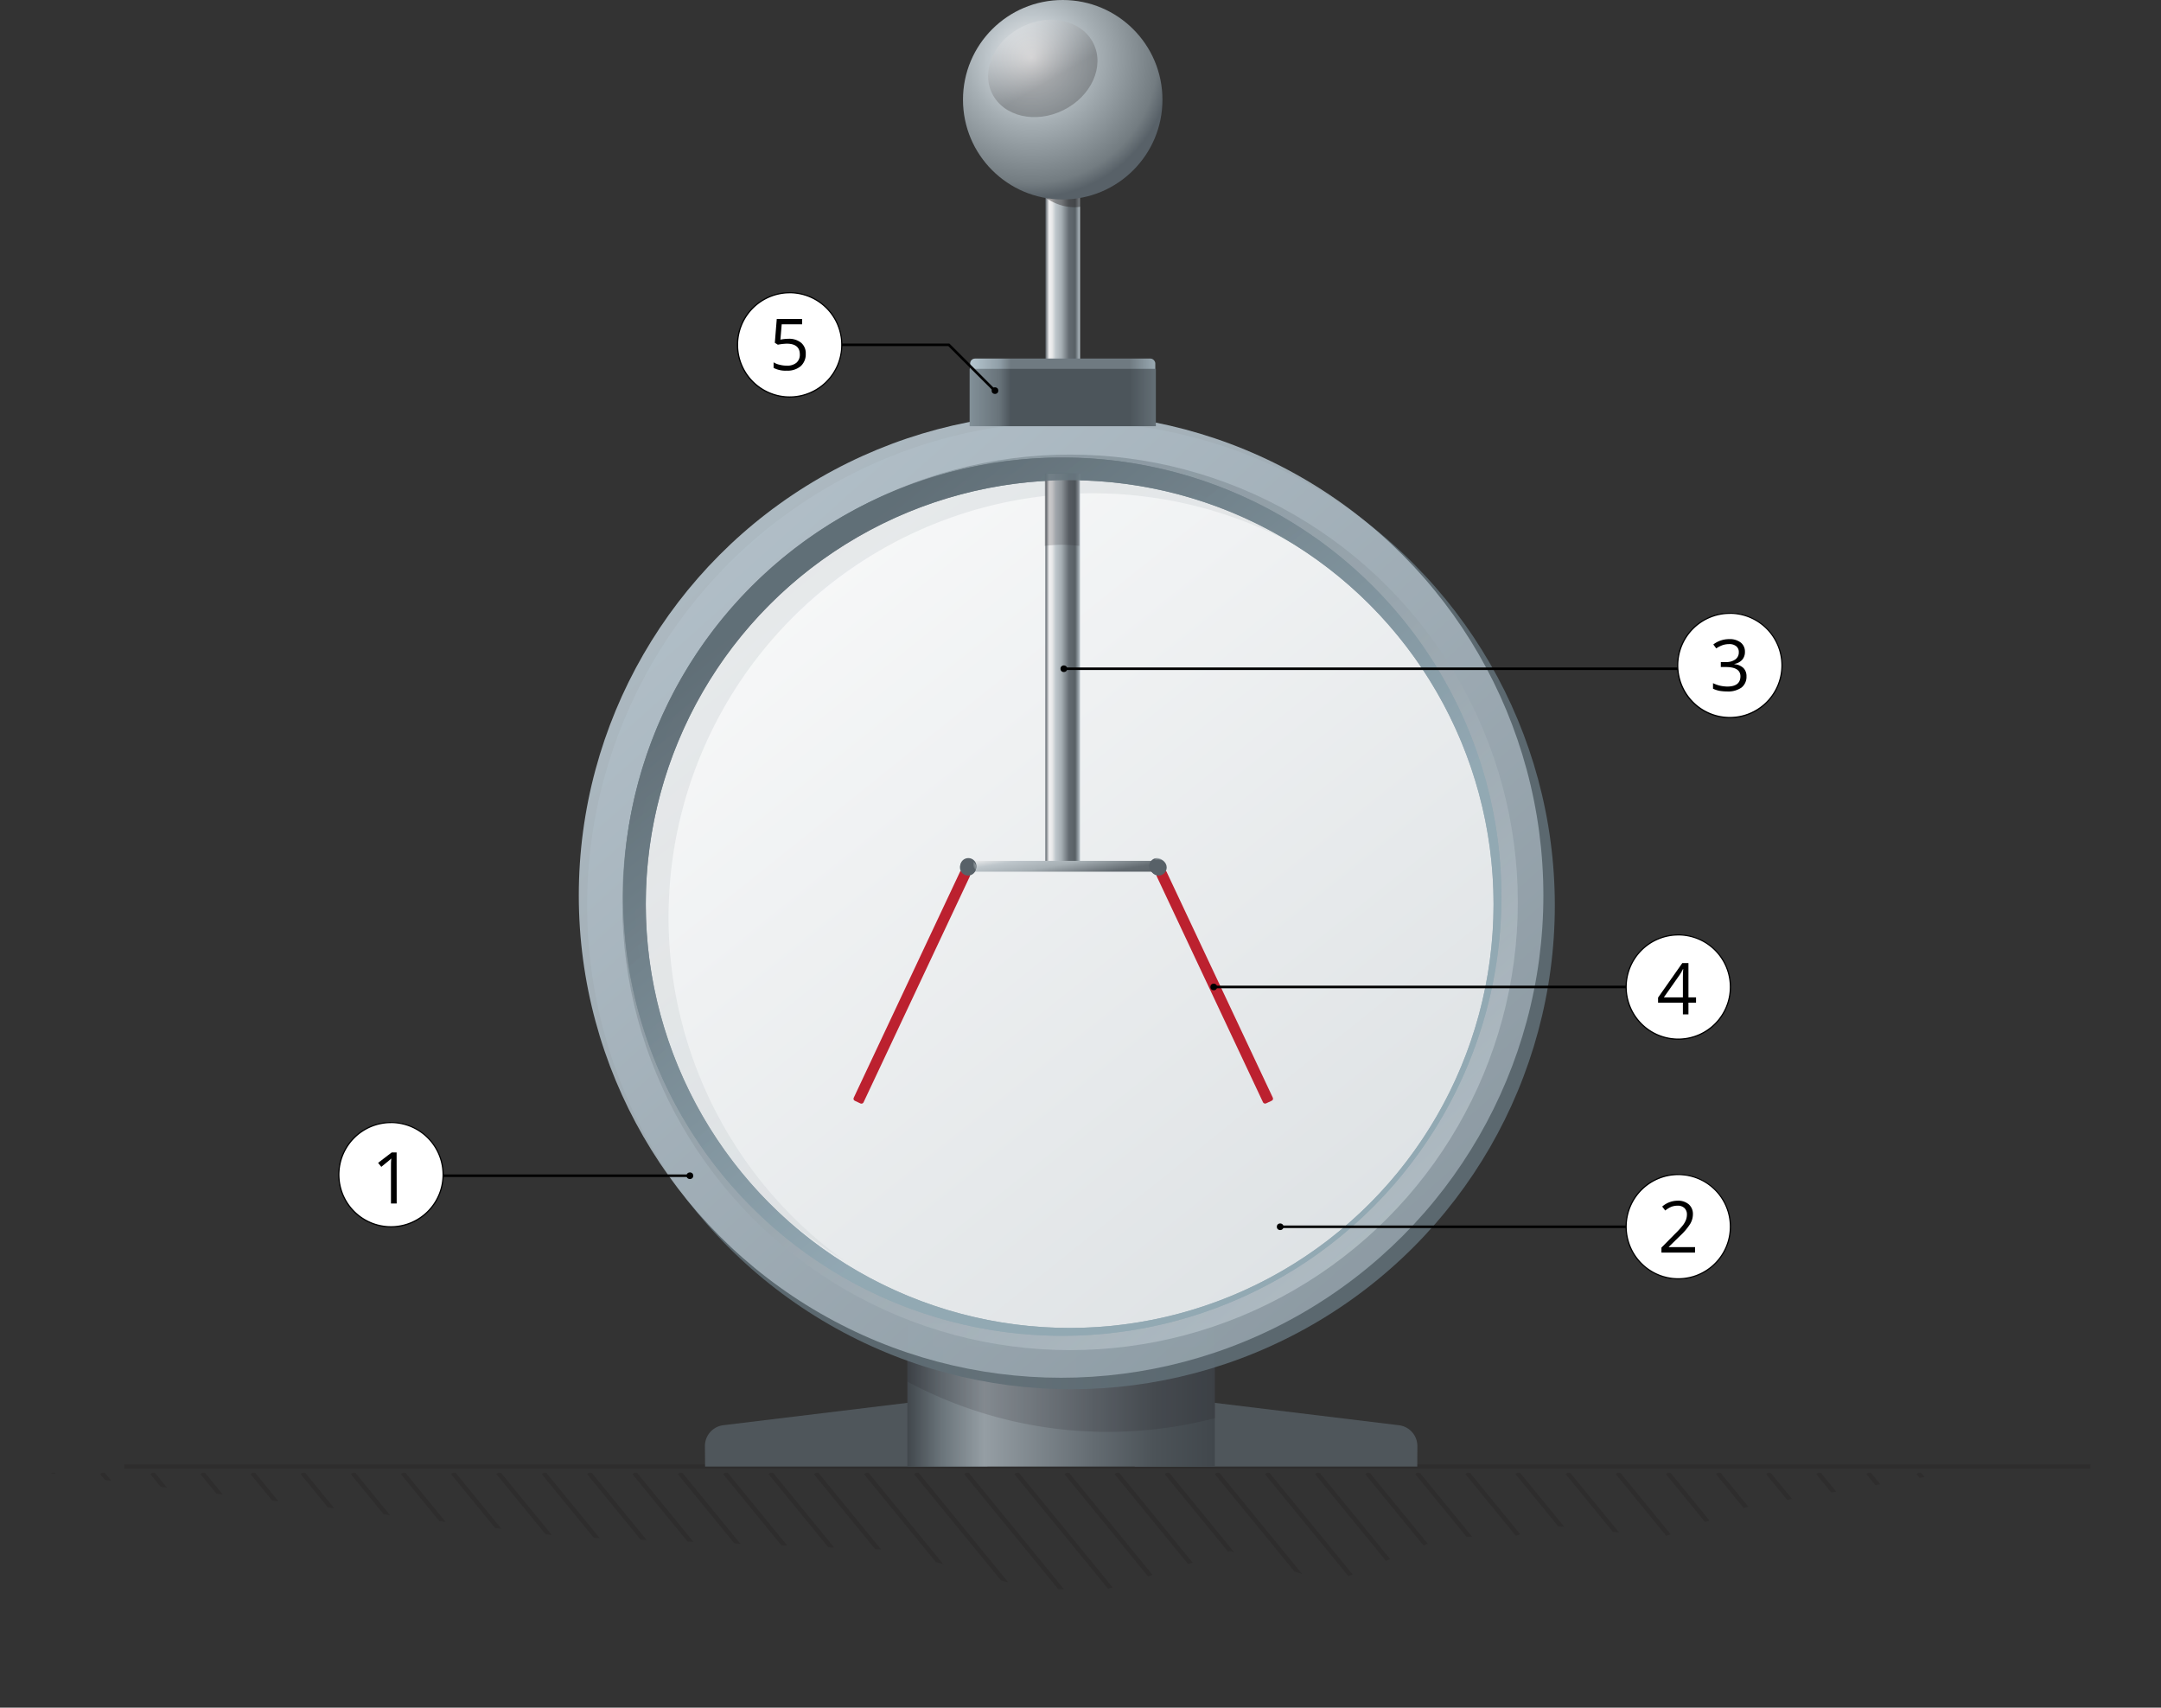 <svg xmlns="http://www.w3.org/2000/svg" xmlns:xlink="http://www.w3.org/1999/xlink" width="634.42" height="501.35" viewBox="0 0 634.42 501.35">
  <rect x="0" y="0" width="634.42" height="501.35" fill="#333333" stroke="none"/>
  <defs>
    <style>
      .cls-1, .cls-2, .cls-27, .cls-5 {
        fill: none;
      }

      .cls-2, .cls-5 {
        stroke: #221f1f;
        stroke-miterlimit: 10;
        stroke-width: 1.29px;
      }

      .cls-2, .cls-3 {
        opacity: 0.3;
      }

      .cls-10, .cls-11, .cls-12, .cls-13, .cls-15, .cls-19, .cls-2, .cls-20, .cls-29, .cls-31, .cls-8 {
        isolation: isolate;
      }

      .cls-4 {
        clip-path: url(#clip-path);
      }

      .cls-6 {
        fill: #4f565b;
      }

      .cls-7 {
        fill: url(#linear-gradient);
      }

      .cls-19, .cls-29, .cls-8 {
        fill: #231f20;
      }

      .cls-8 {
        opacity: 0.16;
      }

      .cls-9 {
        fill: url(#linear-gradient-2);
      }

      .cls-10 {
        fill: #606e76;
      }

      .cls-10, .cls-11, .cls-13, .cls-20 {
        opacity: 0.89;
      }

      .cls-11 {
        fill: url(#linear-gradient-3);
      }

      .cls-12, .cls-29 {
        opacity: 0.4;
      }

      .cls-12 {
        fill: url(#linear-gradient-4);
      }

      .cls-13 {
        fill: url(#linear-gradient-5);
      }

      .cls-14 {
        fill: url(#linear-gradient-6);
      }

      .cls-15 {
        opacity: 0.12;
        fill: url(#linear-gradient-7);
      }

      .cls-16 {
        fill: url(#linear-gradient-8);
      }

      .cls-17 {
        fill: url(#linear-gradient-9);
      }

      .cls-18 {
        fill: url(#linear-gradient-10);
      }

      .cls-19 {
        opacity: 0.19;
      }

      .cls-20 {
        fill: url(#linear-gradient-11);
      }

      .cls-21 {
        fill: url(#linear-gradient-12);
      }

      .cls-22 {
        fill: url(#radial-gradient);
      }

      .cls-23 {
        fill: url(#radial-gradient-2);
      }

      .cls-24 {
        fill: #bc212f;
      }

      .cls-25 {
        fill: url(#radial-gradient-3);
      }

      .cls-26 {
        fill: url(#radial-gradient-4);
      }

      .cls-27 {
        stroke: #000;
        stroke-linecap: round;
        stroke-linejoin: round;
        stroke-width: 0.75px;
      }

      .cls-28 {
        fill: #fff;
      }

      .cls-30 {
        fill: url(#radial-gradient-5);
      }

      .cls-31 {
        opacity: 0.26;
        fill: url(#linear-gradient-13);
      }
    </style>
    <clipPath id="clip-path">
      <polygon class="cls-1" points="13.7 432.39 166.4 451.19 261.81 455 303.13 466.56 324.88 466.56 361.2 455.35 390.81 464.85 424.02 451.19 444.24 451.19 453.53 447.71 488.39 451.19 513.71 442.14 572.46 432.39 13.7 432.39"/>
    </clipPath>
    <linearGradient id="linear-gradient" x1="266.38" y1="94.42" x2="356.64" y2="94.42" gradientTransform="matrix(1, 0, 0, -1, 0, 504)" gradientUnits="userSpaceOnUse">
      <stop offset="0" stop-color="#41474c"/>
      <stop offset="0.11" stop-color="#6a747a"/>
      <stop offset="0.25" stop-color="#959ea4"/>
      <stop offset="0.61" stop-color="#636b71"/>
      <stop offset="0.8" stop-color="#4c5358"/>
      <stop offset="1" stop-color="#41474c"/>
    </linearGradient>
    <linearGradient id="linear-gradient-2" x1="306.91" y1="417.17" x2="317.08" y2="417.17" gradientTransform="matrix(1, 0, 0, -1, 0, 504)" gradientUnits="userSpaceOnUse">
      <stop offset="0" stop-color="#5b6369"/>
      <stop offset="0.11" stop-color="#f1f1f2"/>
      <stop offset="0.2" stop-color="#e6e7e8"/>
      <stop offset="0.3" stop-color="#bec6cb"/>
      <stop offset="0.46" stop-color="#a6afb4"/>
      <stop offset="0.68" stop-color="#636b71"/>
      <stop offset="0.86" stop-color="#586065"/>
      <stop offset="1" stop-color="#b6c1c8"/>
    </linearGradient>
    <linearGradient id="linear-gradient-3" x1="203.52" y1="361.83" x2="652.4" y2="-140" gradientTransform="matrix(1, 0, 0, -1, 0, 504)" gradientUnits="userSpaceOnUse">
      <stop offset="0" stop-color="#beccd5"/>
      <stop offset="1" stop-color="#606e76"/>
    </linearGradient>
    <linearGradient id="linear-gradient-4" x1="406.4" y1="134.56" x2="256.04" y2="304.91" gradientTransform="matrix(1, 0, 0, -1, 0, 504)" gradientUnits="userSpaceOnUse">
      <stop offset="0" stop-color="#e0eaf0"/>
      <stop offset="1" stop-color="#606e76"/>
    </linearGradient>
    <linearGradient id="linear-gradient-5" x1="340.2" y1="205.79" x2="235.9" y2="334.43" gradientTransform="matrix(1, 0, 0, -1, 0, 504)" gradientUnits="userSpaceOnUse">
      <stop offset="0" stop-color="#92a8b3"/>
      <stop offset="1" stop-color="#606e76"/>
    </linearGradient>
    <linearGradient id="linear-gradient-6" x1="180.17" y1="405.79" x2="547.65" y2="-53.27" gradientTransform="matrix(1, 0, 0, -1, 0, 504)" gradientUnits="userSpaceOnUse">
      <stop offset="0" stop-color="#fff"/>
      <stop offset="1" stop-color="#c7ced2"/>
    </linearGradient>
    <linearGradient id="linear-gradient-7" x1="181.15" y1="383.34" x2="428.35" y2="74.54" gradientTransform="matrix(1, 0, 0, -1, 13.7, 504)" gradientUnits="userSpaceOnUse">
      <stop offset="0" stop-color="#62727a"/>
      <stop offset="1" stop-color="#c7ced2"/>
    </linearGradient>
    <linearGradient id="linear-gradient-8" x1="284.82" y1="389.67" x2="339.17" y2="389.67" gradientTransform="matrix(1, 0, 0, -1, 0, 504)" gradientUnits="userSpaceOnUse">
      <stop offset="0" stop-color="#b6c7d0"/>
      <stop offset="0.16" stop-color="#8f9da6"/>
      <stop offset="0.22" stop-color="#6f7a81"/>
      <stop offset="0.86" stop-color="#6f7a81"/>
      <stop offset="1" stop-color="#99a9b2"/>
    </linearGradient>
    <linearGradient id="linear-gradient-9" x1="284.66" y1="387.29" x2="339.33" y2="387.29" gradientTransform="matrix(1, 0, 0, -1, 0, 504)" gradientUnits="userSpaceOnUse">
      <stop offset="0" stop-color="#829098"/>
      <stop offset="0.16" stop-color="#68737a"/>
      <stop offset="0.22" stop-color="#4c555b"/>
      <stop offset="0.86" stop-color="#4c555b"/>
      <stop offset="1" stop-color="#646f76"/>
    </linearGradient>
    <linearGradient id="linear-gradient-10" x1="306.91" y1="307.29" x2="317.08" y2="307.29" xlink:href="#linear-gradient-2"/>
    <linearGradient id="linear-gradient-11" x1="326.51" y1="205.79" x2="222.21" y2="334.43" gradientTransform="matrix(1, 0, 0, -1, 13.7, 504)" xlink:href="#linear-gradient-5"/>
    <linearGradient id="linear-gradient-12" x1="310.47" y1="258.99" x2="313.59" y2="239.91" xlink:href="#linear-gradient-2"/>
    <radialGradient id="radial-gradient" cx="570.9" cy="535.75" r="2.38" gradientTransform="matrix(0.72, -0.7, -0.7, -0.72, 304.95, 1036.47)" gradientUnits="userSpaceOnUse">
      <stop offset="0" stop-color="#f1f1f2"/>
      <stop offset="0.3" stop-color="#bec6cb"/>
      <stop offset="0.46" stop-color="#a6afb4"/>
      <stop offset="0.88" stop-color="#737c81"/>
      <stop offset="0.98" stop-color="#586168"/>
    </radialGradient>
    <radialGradient id="radial-gradient-2" cx="907.56" cy="208.21" r="2.38" gradientTransform="matrix(-0.72, -0.7, 0.7, -0.72, 786.64, 1038.88)" xlink:href="#radial-gradient"/>
    <radialGradient id="radial-gradient-3" cx="839.67" cy="528.05" r="2.38" gradientTransform="matrix(0.9, -0.43, -0.43, -0.9, -194.94, 1089.88)" xlink:href="#radial-gradient"/>
    <radialGradient id="radial-gradient-4" cx="-53.08" cy="948.08" r="2.38" gradientTransform="translate(-168.69 1086.33) rotate(-154.46)" xlink:href="#radial-gradient"/>
    <radialGradient id="radial-gradient-5" cx="302.89" cy="487.08" r="41.89" gradientTransform="matrix(1, 0, 0, -1, 0, 504)" xlink:href="#radial-gradient"/>
    <linearGradient id="linear-gradient-13" x1="287.22" y1="493.03" x2="296.33" y2="477.09" gradientTransform="matrix(0.9, 0.44, 0.44, -0.9, -170.9, 323.58)" gradientUnits="userSpaceOnUse">
      <stop offset="0" stop-color="#f1f1f2"/>
      <stop offset="0.98" stop-color="#231f20"/>
    </linearGradient>
  </defs>
  <title>Elektroskops1_numAsset 1</title>
  <g id="Layer_2" data-name="Layer 2">
    <g id="Layer_1-2" data-name="Layer 1">
      <line class="cls-2" x1="613.7" y1="430.56" x2="36.51" y2="430.56"/>
      <g class="cls-3">
        <g class="cls-4">
          <g>
            <line class="cls-5" x1="239.43" y1="432.39" x2="295.49" y2="500.94"/>
            <line class="cls-5" x1="226.12" y1="432.39" x2="282.17" y2="500.94"/>
            <line class="cls-5" x1="212.81" y1="432.39" x2="268.86" y2="500.94"/>
            <line class="cls-5" x1="199.49" y1="432.39" x2="255.55" y2="500.94"/>
            <line class="cls-5" x1="186.18" y1="432.39" x2="242.23" y2="500.94"/>
            <line class="cls-5" x1="172.87" y1="432.39" x2="228.92" y2="500.94"/>
            <line class="cls-5" x1="159.55" y1="432.39" x2="215.61" y2="500.94"/>
            <line class="cls-5" x1="146.24" y1="432.39" x2="202.29" y2="500.94"/>
            <line class="cls-5" x1="132.93" y1="432.39" x2="188.98" y2="500.94"/>
            <line class="cls-5" x1="118.21" y1="432.39" x2="174.27" y2="500.94"/>
            <line class="cls-5" x1="103.5" y1="432.39" x2="159.55" y2="500.94"/>
            <line class="cls-5" x1="88.78" y1="432.39" x2="144.84" y2="500.94"/>
            <line class="cls-5" x1="74.07" y1="432.39" x2="130.12" y2="500.94"/>
            <line class="cls-5" x1="59.36" y1="432.39" x2="115.41" y2="500.94"/>
            <line class="cls-5" x1="44.64" y1="432.39" x2="100.7" y2="500.94"/>
            <line class="cls-5" x1="29.93" y1="432.39" x2="85.98" y2="500.94"/>
            <line class="cls-5" x1="15.21" y1="432.39" x2="71.27" y2="500.94"/>
            <line class="cls-5" x1="0.5" y1="432.39" x2="56.55" y2="500.94"/>
            <line class="cls-5" x1="254.15" y1="432.39" x2="310.2" y2="500.94"/>
            <line class="cls-5" x1="268.86" y1="432.39" x2="324.91" y2="500.94"/>
            <line class="cls-5" x1="283.57" y1="432.39" x2="339.63" y2="500.94"/>
            <line class="cls-5" x1="298.29" y1="432.39" x2="354.34" y2="500.94"/>
            <line class="cls-5" x1="313" y1="432.39" x2="369.06" y2="500.94"/>
            <line class="cls-5" x1="327.72" y1="432.39" x2="383.77" y2="500.94"/>
            <line class="cls-5" x1="342.43" y1="432.39" x2="398.49" y2="500.94"/>
            <line class="cls-5" x1="357.15" y1="432.39" x2="413.2" y2="500.94"/>
            <line class="cls-5" x1="371.86" y1="432.39" x2="427.92" y2="500.94"/>
            <line class="cls-5" x1="386.57" y1="432.39" x2="442.63" y2="500.94"/>
            <line class="cls-5" x1="401.29" y1="432.39" x2="457.34" y2="500.94"/>
            <line class="cls-5" x1="416" y1="432.39" x2="472.06" y2="500.94"/>
            <line class="cls-5" x1="430.72" y1="432.39" x2="486.77" y2="500.94"/>
            <line class="cls-5" x1="445.43" y1="432.39" x2="501.49" y2="500.94"/>
            <line class="cls-5" x1="460.15" y1="432.39" x2="516.2" y2="500.94"/>
            <line class="cls-5" x1="474.86" y1="432.39" x2="530.92" y2="500.94"/>
            <line class="cls-5" x1="489.58" y1="432.39" x2="545.63" y2="500.94"/>
            <line class="cls-5" x1="504.29" y1="432.39" x2="560.34" y2="500.94"/>
            <line class="cls-5" x1="519" y1="432.39" x2="575.06" y2="500.94"/>
            <line class="cls-5" x1="533.72" y1="432.39" x2="589.77" y2="500.94"/>
            <line class="cls-5" x1="548.43" y1="432.39" x2="604.49" y2="500.94"/>
            <line class="cls-5" x1="563.15" y1="432.39" x2="619.2" y2="500.94"/>
            <line class="cls-5" x1="577.86" y1="432.39" x2="633.92" y2="500.94"/>
          </g>
        </g>
      </g>
      <g>
        <path class="cls-6" d="M416.08,430.56H333.13V409l77.57,9.43a6.16,6.16,0,0,1,5.41,6.11Z"/>
        <path class="cls-6" d="M207,430.56H289.9V409l-77.54,9.42a6.16,6.16,0,0,0-5.41,6.11Z"/>
        <rect class="cls-7" x="266.38" y="388.61" width="90.26" height="41.95"/>
        <path class="cls-8" d="M266.39,405.63a124.68,124.68,0,0,0,90.31,10.71V395.28H266.39Z"/>
        <rect class="cls-9" x="306.91" y="52.19" width="10.17" height="69.28"/>
        <circle class="cls-10" cx="314.41" cy="265.81" r="142.05"/>
        <circle class="cls-11" cx="311.51" cy="262.9" r="141.59"/>
        <circle class="cls-12" cx="314.14" cy="264.92" r="131.46"/>
        <circle class="cls-13" cx="311.86" cy="263.25" r="128.93"/>
        <circle class="cls-14" cx="314.03" cy="265.42" r="124.44"/>
        <path class="cls-15" d="M196.27,269.23A124.46,124.46,0,0,1,385,162.7,124.43,124.43,0,1,0,239.25,364.39q4.16,3,8.55,5.66A124.22,124.22,0,0,1,196.27,269.23Z"/>
        <rect class="cls-16" x="284.82" y="105.27" width="54.35" height="18.12" rx="1.42"/>
        <rect class="cls-17" x="284.66" y="108.29" width="54.67" height="16.84"/>
        <rect class="cls-18" x="306.91" y="139.08" width="10.17" height="115.25"/>
        <path class="cls-19" d="M311.79,159.93a50.76,50.76,0,0,1,5.08.33V139.05a39.34,39.34,0,0,0-10.17,0v21.21A48.14,48.14,0,0,1,311.79,159.93Z"/>
        <path class="cls-20" d="M311.86,134.32A128.93,128.93,0,1,0,440.79,263.25h0A128.93,128.93,0,0,0,311.88,134.32ZM314,389.86A124.44,124.44,0,1,1,438.47,265.42h0A124.44,124.44,0,0,1,314,389.86Z"/>
        <rect class="cls-21" x="284.66" y="252.74" width="54.67" height="3.18" rx="0.65"/>
        <circle class="cls-22" cx="339.73" cy="254.3" r="2.38"/>
        <circle class="cls-23" cx="284.28" cy="254.3" r="2.38"/>
        <rect class="cls-24" x="355.03" y="252.41" width="3.18" height="74.69" rx="0.65" transform="translate(-89.41 179.34) rotate(-25.19)"/>
        <circle class="cls-25" cx="340.13" cy="254.68" r="2.38"/>
        <rect class="cls-24" x="230.34" y="288.19" width="74.69" height="3.18" rx="0.65" transform="translate(-108.47 408.67) rotate(-64.81)"/>
        <circle class="cls-26" cx="284.2" cy="254.68" r="2.38"/>
      </g>
      <circle cx="292.1" cy="114.68" r="0.98"/>
      <polyline class="cls-27" points="291.62 114.28 278.57 101.24 239.79 101.24"/>
      <g>
        <circle class="cls-28" cx="231.81" cy="101.24" r="15.3"/>
        <path d="M231.82,86.11a15.13,15.13,0,1,1-15.12,15.14h0a15.14,15.14,0,0,1,15.13-15.13m0-.35a15.48,15.48,0,1,0,15.47,15.49h0A15.48,15.48,0,0,0,231.83,85.76Z"/>
      </g>
      <path class="cls-29" d="M306.79,57.84a14.38,14.38,0,0,0,8.57,3,14.11,14.11,0,0,0,1.84-.14V52.22H306.79Z"/>
      <circle class="cls-30" cx="311.99" cy="29.28" r="29.28"/>
      <ellipse class="cls-31" cx="306.14" cy="20.09" rx="16.59" ry="13.66" transform="translate(22.97 138.17) rotate(-26.39)"/>
      <circle cx="312.32" cy="196.33" r="0.98"/>
      <line class="cls-27" x1="312.79" y1="196.33" x2="492.69" y2="196.33"/>
      <circle cx="356.32" cy="289.76" r="0.98"/>
      <line class="cls-27" x1="356.79" y1="289.76" x2="492.69" y2="289.76"/>
      <circle cx="375.83" cy="360.16" r="0.98"/>
      <line class="cls-27" x1="375.83" y1="360.16" x2="492.69" y2="360.16"/>
      <circle cx="202.54" cy="345.18" r="0.98"/>
      <line class="cls-27" x1="202.54" y1="345.18" x2="126.45" y2="345.18"/>
      <g>
        <path class="cls-28" d="M507.83,210.64a15.3,15.3,0,1,1,15.3-15.3h0A15.32,15.32,0,0,1,507.83,210.64Z"/>
        <path d="M507.83,180.22a15.13,15.13,0,1,1-15.12,15.14v0a15.13,15.13,0,0,1,15.12-15.12m0-.35a15.48,15.48,0,1,0,15.48,15.48h0a15.47,15.47,0,0,0-15.47-15.47Z"/>
      </g>
      <g>
        <path class="cls-28" d="M114.78,360.15a15.3,15.3,0,1,1,15.3-15.3h0A15.32,15.32,0,0,1,114.78,360.15Z"/>
        <path d="M114.78,329.73a15.13,15.13,0,1,1-15.13,15.13h0a15.14,15.14,0,0,1,15.13-15.12m0-.35a15.48,15.48,0,1,0,15.48,15.48h0a15.47,15.47,0,0,0-15.47-15.47Z"/>
      </g>
      <g>
        <circle class="cls-28" cx="492.69" cy="289.76" r="15.3"/>
        <path d="M492.7,274.64a15.13,15.13,0,1,1-15.13,15.13h0a15.14,15.14,0,0,1,15.13-15.12m0-.35a15.48,15.48,0,1,0,15.48,15.48h0a15.47,15.47,0,0,0-15.47-15.47Z"/>
      </g>
      <g>
        <circle class="cls-28" cx="492.69" cy="360.16" r="15.3"/>
        <path d="M492.7,345a15.13,15.13,0,1,1-15.13,15.13h0A15.14,15.14,0,0,1,492.7,345m0-.35a15.48,15.48,0,1,0,15.48,15.48h0a15.47,15.47,0,0,0-15.48-15.43Z"/>
      </g>
      <path d="M512.27,191.35a3.43,3.43,0,0,1-.8,2.35,4,4,0,0,1-2.29,1.22V195a4.32,4.32,0,0,1,2.68,1.15,3.37,3.37,0,0,1,.87,2.42,4,4,0,0,1-1.48,3.3A6.81,6.81,0,0,1,507,203a13.27,13.27,0,0,1-2.18-.18,7.72,7.72,0,0,1-1.92-.63v-1.62a10.09,10.09,0,0,0,2.08.74,10.37,10.37,0,0,0,2.08.25c2.59,0,3.88-1,3.89-3q0-2.73-4.29-2.73h-1.47v-1.46h1.5a4.49,4.49,0,0,0,2.78-.78,2.5,2.5,0,0,0,1-2.14,2.11,2.11,0,0,0-.76-1.73,3.11,3.11,0,0,0-2-.62,6.19,6.19,0,0,0-1.86.26,8.32,8.32,0,0,0-2,1l-.86-1.15a7.28,7.28,0,0,1,2.12-1.15,7.6,7.6,0,0,1,2.54-.42,5.22,5.22,0,0,1,3.39,1A3.35,3.35,0,0,1,512.27,191.35Z"/>
      <path d="M497.62,367.75h-9.86v-1.47l3.95-4a26.68,26.68,0,0,0,2.38-2.6,6.49,6.49,0,0,0,.86-1.52,4.48,4.48,0,0,0,.29-1.59,2.52,2.52,0,0,0-.73-1.9,2.78,2.78,0,0,0-2-.7,5.35,5.35,0,0,0-1.77.3,7.49,7.49,0,0,0-1.86,1.12l-.9-1.16a6.94,6.94,0,0,1,4.51-1.72,4.79,4.79,0,0,1,3.31,1.08,3.73,3.73,0,0,1,1.2,2.91,5.59,5.59,0,0,1-.8,2.82,17.76,17.76,0,0,1-3,3.53l-3.28,3.21v.08h7.71Z"/>
      <path d="M116.46,353.33h-1.68V342.64c0-.88,0-1.72.08-2.52-.14.15-.31.3-.48.45s-1,.83-2.44,2L111,341.4l4-3.06h1.44Z"/>
      <path d="M231.46,99.46a5.58,5.58,0,0,1,3.73,1.17,4,4,0,0,1,1.36,3.22,4.69,4.69,0,0,1-1.48,3.65,5.9,5.9,0,0,1-4.09,1.32,7.51,7.51,0,0,1-3.87-.81v-1.64a5.48,5.48,0,0,0,1.79.72,8.22,8.22,0,0,0,2.1.26,4.2,4.2,0,0,0,2.81-.85,3.08,3.08,0,0,0,1-2.46c0-2.09-1.29-3.14-3.85-3.14a16,16,0,0,0-2.6.3l-.89-.56.57-7h7.45v1.57h-6l-.38,4.5A13.2,13.2,0,0,1,231.46,99.46Z"/>
      <path d="M497.92,294.37h-2.23v3.44h-1.63v-3.44h-7.29v-1.49l7.12-10.14h1.8v10.08h2.23Zm-3.86-1.55v-5c0-1,0-2.08.1-3.31h-.08a15.44,15.44,0,0,1-.92,1.63l-4.69,6.67Z"/>
    </g>
  </g>
</svg>
